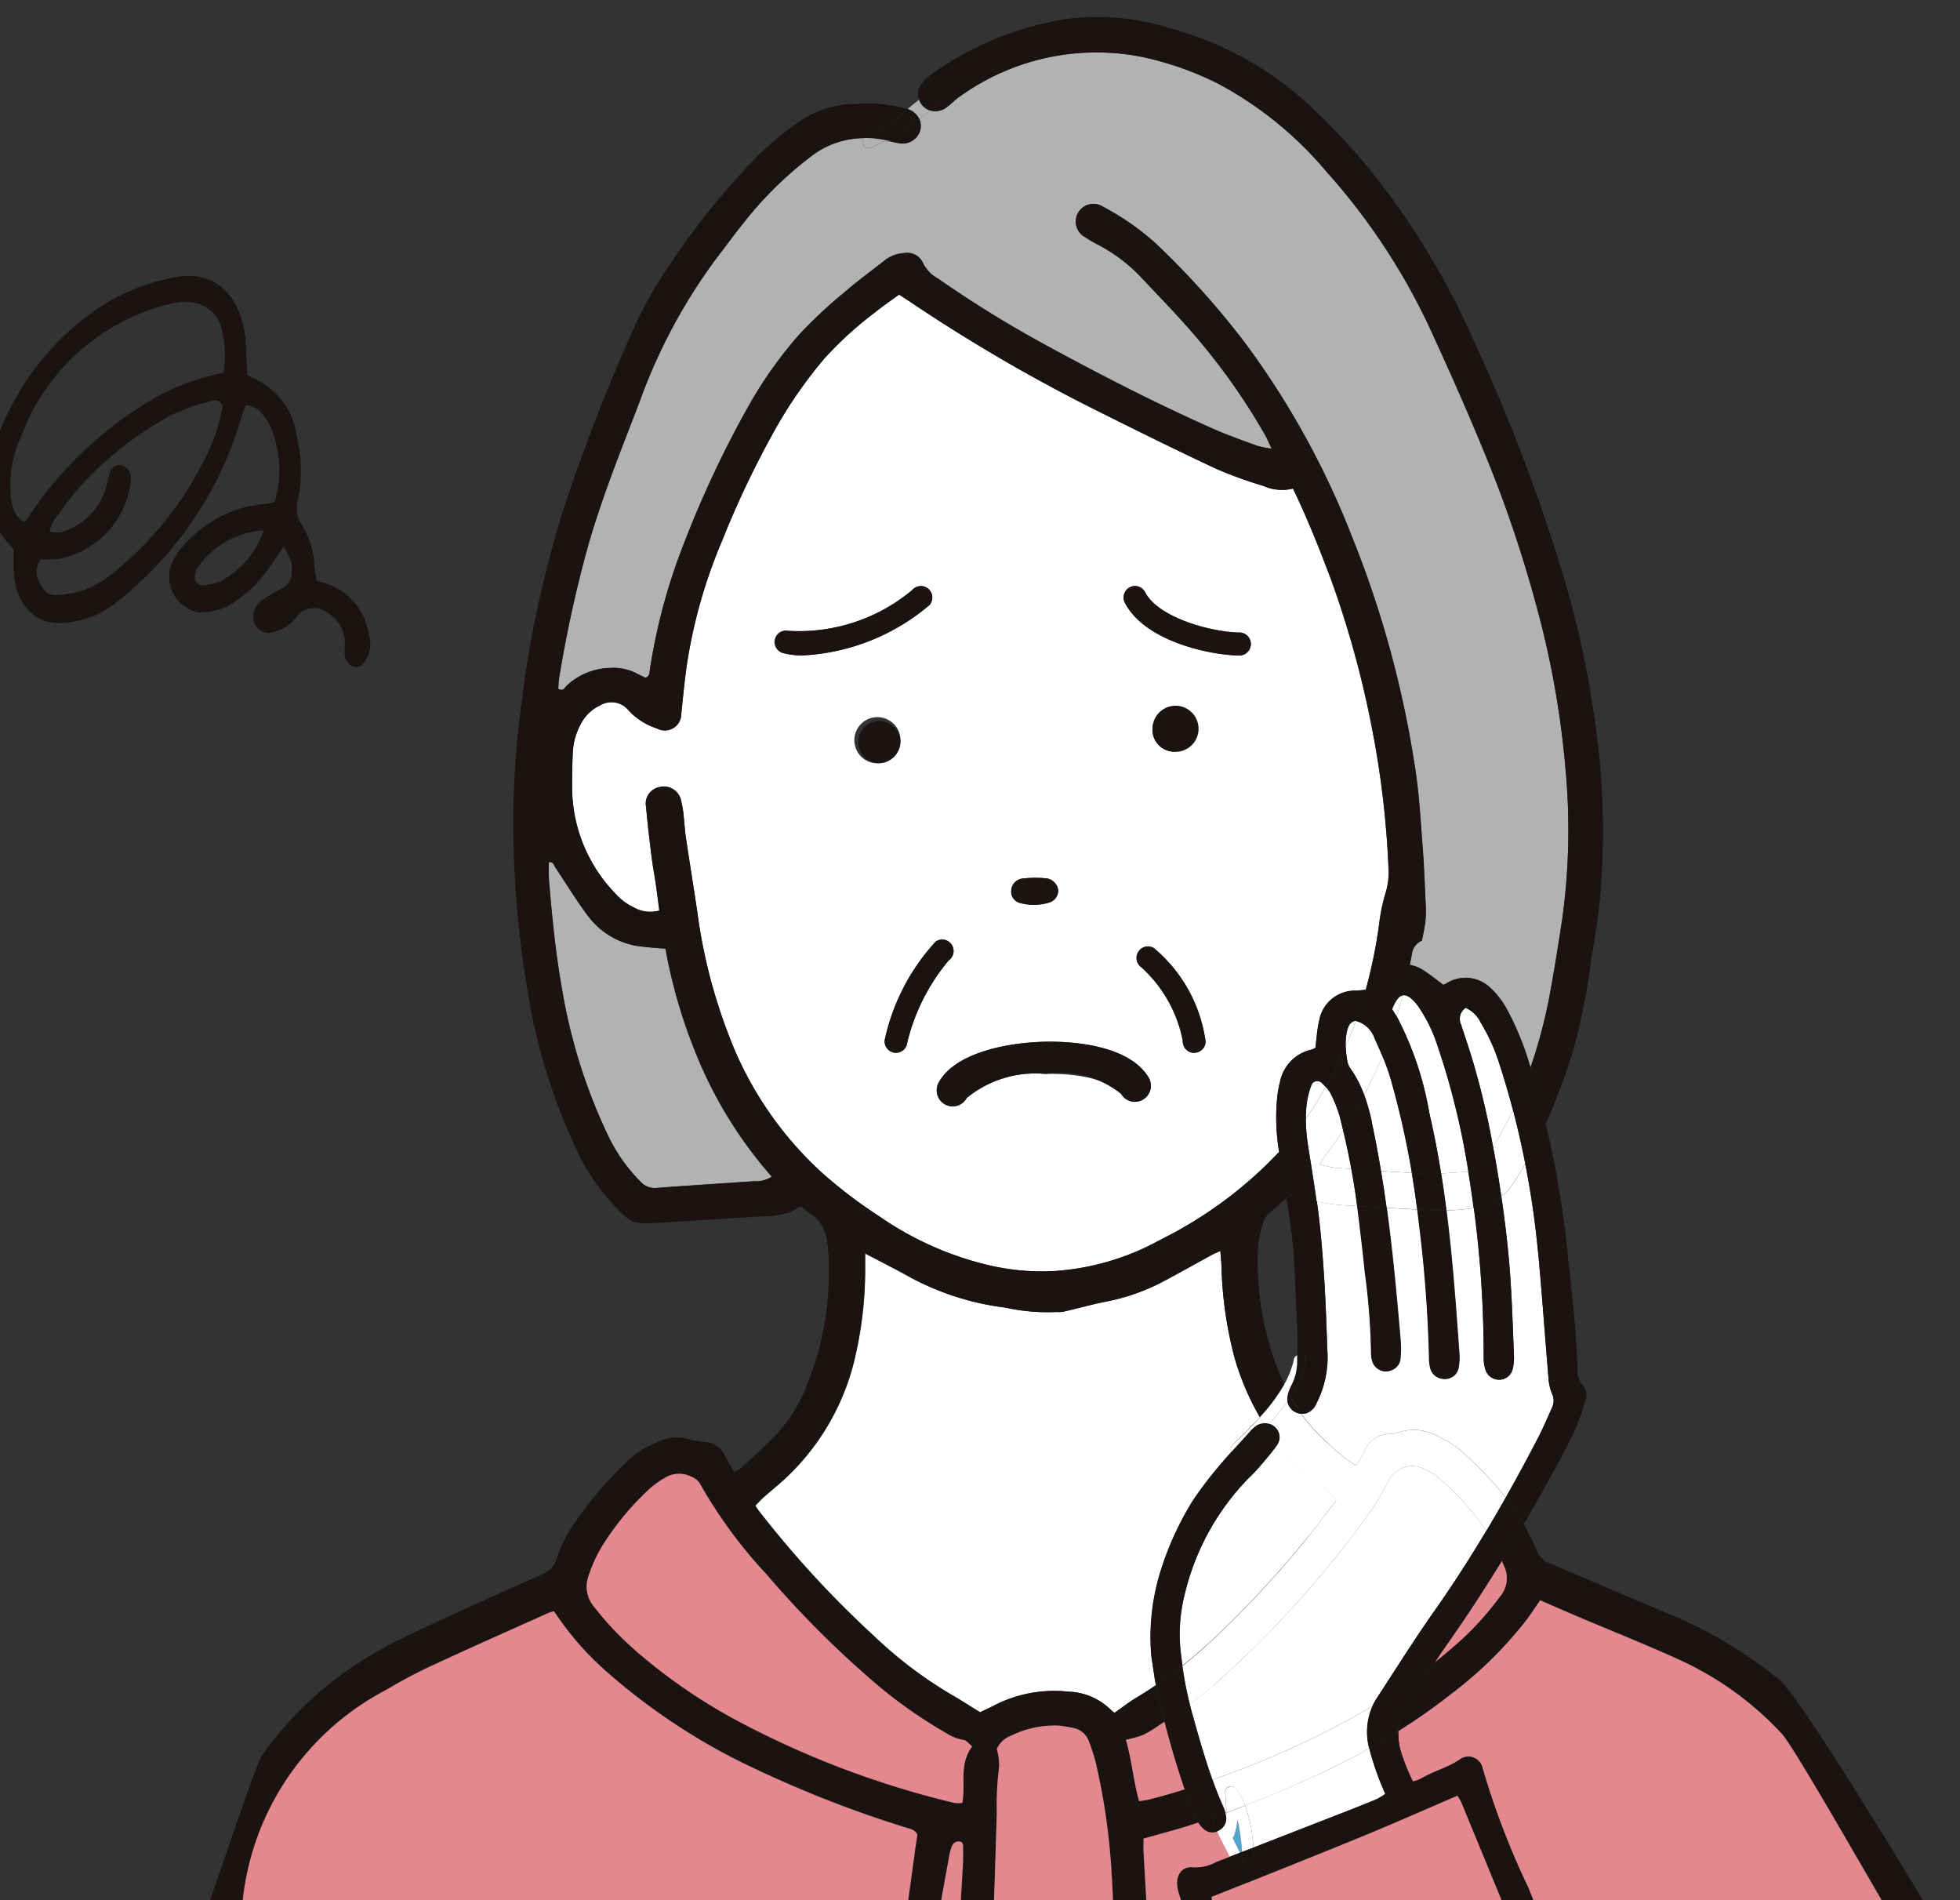 <svg xmlns="http://www.w3.org/2000/svg" xmlns:xlink="http://www.w3.org/1999/xlink" width="65" height="63" viewBox="0 0 65 63"><rect x="0" y="0" width="65" height="63" fill="#333333" stroke="none"/><defs><clipPath id="a"><rect width="65" height="63" transform="translate(310.375 1230.042)" fill="#fff" stroke="#707070" stroke-width="1"/></clipPath><clipPath id="b"><rect width="65" height="70" transform="translate(0.375 0)" fill="none"/></clipPath></defs><g transform="translate(-310.375 -1230.042)" clip-path="url(#a)"><g transform="translate(310 1230.042)"><g transform="translate(0 0)" clip-path="url(#b)"><path d="M47.114,64.271a10.208,10.208,0,0,1,1.028-2.221,12.532,12.532,0,0,1,.831-1.105q.23-.276.472-.542a.155.155,0,0,1,.022-.216c.283-.276.6-.584.908-.917a8.753,8.753,0,0,1-.841-1.976,13.073,13.073,0,0,1-.433-3.059c-.007-.145-.021-.292-.036-.478-.135.063-.236.1-.329.156-.492.269-.978.545-1.472.807a6.846,6.846,0,0,1-1.934.706c-.475.09-.94.223-1.41.331a.827.827,0,0,1-.276.024,6.528,6.528,0,0,1-1.708-.145,8.965,8.965,0,0,1-3.174-1.013c-.341-.192-.691-.368-1.036-.552-.113-.06-.227-.116-.438-.226,0,.282,0,.467,0,.653a12.877,12.877,0,0,1-.31,2.678,7.909,7.909,0,0,1-2.6,4.36c-.158.133-.316.266-.468.4-.093.085-.177.18-.265.27.06.084.1.145.148.206a33.623,33.623,0,0,0,3.8,4.123,14.014,14.014,0,0,0,2.541,1.926c.323.183.636.388.968.592.154-.074.324-.149.487-.235a4.345,4.345,0,0,1,2.439-.448,2.1,2.1,0,0,1,1.406.6.706.706,0,0,0,.129.1c.267-.187.485-.36.722-.5.219-.131.433-.268.644-.41-.061-.338-.1-.664-.148-.936a7.323,7.323,0,0,1,.337-2.95" transform="translate(-8.219 -12.278)" fill="#fff"/><path d="M48.981,38.788a3.454,3.454,0,0,1,.1-.579,1.359,1.359,0,0,1,1.066-1.069.537.537,0,0,0,.11-.058c.011-.112.021-.236.038-.358a4.221,4.221,0,0,1,.091-.579,1.2,1.2,0,0,1,1.189-.956c.1,0,.208-.017.344-.028a16.4,16.4,0,0,0,.441-2.151,6.3,6.3,0,0,1,.211-1.042,2.3,2.3,0,0,0,.105-.83,30.725,30.725,0,0,0-.535-4.581,32.611,32.611,0,0,0-1.365-4.984c-.382-1.016-.782-2.027-1.269-3.035a1.5,1.5,0,0,1-.968-.084,14.168,14.168,0,0,1-1.572-.569c-1.267-.592-2.519-1.211-3.771-1.836a55.307,55.307,0,0,1-6.34-3.673c-.136-.091-.276-.18-.412-.268-.276.2-.54.379-.786.579a12.106,12.106,0,0,0-1.7,1.548,15.081,15.081,0,0,0-1.519,2.157,31.079,31.079,0,0,0-1.851,3.846,17.007,17.007,0,0,0-1.2,4.264c-.063.5-.116,1.006-.166,1.509a.547.547,0,0,1-.808.482,2.2,2.2,0,0,1-.929-.585.731.731,0,0,0-.963-.176,1.376,1.376,0,0,0-.632.612,2.2,2.2,0,0,0-.267.97c-.019.412-.022.826-.022,1.238a5.08,5.08,0,0,0,1.458,3.439,1.835,1.835,0,0,0,.577.43,1.109,1.109,0,0,0,.858.109c-.042-.3-.076-.583-.115-.86-.043-.3-.1-.592-.138-.89-.07-.557-.139-1.116-.185-1.678a.554.554,0,0,1,.454-.667.581.581,0,0,1,.71.472,3.241,3.241,0,0,1,.082.5c.027.223.034.449.068.671.124.836.26,1.669.384,2.5a17.675,17.675,0,0,0,1,3.973,11.808,11.808,0,0,0,3.172,4.706A15.878,15.878,0,0,0,35.8,42.677,10.646,10.646,0,0,0,39.46,44.3a7.643,7.643,0,0,0,2.161.183,8.366,8.366,0,0,0,3.257-.911c.313-.167.634-.32.939-.5a13.767,13.767,0,0,0,3.232-2.539,6.783,6.783,0,0,1-.068-1.746m-8.443-7.319a3.917,3.917,0,0,1,.45-.024,3.227,3.227,0,0,1,.381.024.457.457,0,0,1,.355.384.418.418,0,0,1-.309.415,1.756,1.756,0,0,1-.931.019.386.386,0,0,1-.32-.4.421.421,0,0,1,.374-.416m-7.29-7.4a2.461,2.461,0,0,1-.663-.081.38.38,0,0,1,.2-.733,5.859,5.859,0,0,0,4.1-1.354.376.376,0,0,1,.533-.039.383.383,0,0,1,.038.537,7.028,7.028,0,0,1-4.206,1.67M35.8,27.644a.765.765,0,1,1,.693-.761.729.729,0,0,1-.693.761m.546,9.6h-.032a.38.38,0,0,1-.345-.41,7,7,0,0,1,1.693-3.275.375.375,0,0,1,.525.094.382.382,0,0,1-.094.53A6.683,6.683,0,0,0,36.719,36.9a.379.379,0,0,1-.376.349m8.2,1.545a.527.527,0,0,1-.728-.174c-.219-.359-1.156-.706-2.519-.672a3.591,3.591,0,0,0-2.611.8.528.528,0,0,1-.464.276.521.521,0,0,1-.254-.066.534.534,0,0,1-.209-.723c.516-.946,2.152-1.319,3.511-1.353.63-.016,2.74.023,3.447,1.178a.535.535,0,0,1-.173.733m1.688-1.545h-.017a.379.379,0,0,1-.361-.4,4.417,4.417,0,0,0-1.372-2.436.381.381,0,0,1-.094-.529.375.375,0,0,1,.525-.1,4.9,4.9,0,0,1,1.7,3.093.378.378,0,0,1-.376.364M44.85,26.5a.7.7,0,1,1,.693.761.729.729,0,0,1-.693-.761m2.9-2.429c-.911,0-3.136-.439-3.815-1.746a.383.383,0,0,1,.159-.514.377.377,0,0,1,.51.161c.456.879,2.29,1.338,3.145,1.338a.381.381,0,0,1,0,.761" transform="translate(-6.255 -2.339)" fill="#fff"/><path d="M28.444,39.69c-.2-.016-.363-.027-.527-.044s-.335-.03-.5-.062a2.562,2.562,0,0,1-1.566-1.01c-.379-.509-.71-1.055-1.064-1.584-.046-.07-.055-.183-.21-.171a5.2,5.2,0,0,0,.017.775c.1,1.2.226,2.392.442,3.574a18.225,18.225,0,0,0,1.543,4.8,5.5,5.5,0,0,0,1.044,1.452.635.635,0,0,0,.546.2c1.078-.081,2.157-.146,3.235-.222a.961.961,0,0,0,.564-.15,14.179,14.179,0,0,1-2.284-3.539,17.489,17.489,0,0,1-1.243-4.024" transform="translate(-6.003 -8.236)" fill="#b2b2b3"/><path d="M54.35,32.464a.452.452,0,0,0,.112-.054,1.184,1.184,0,0,1,1.426.134,2.729,2.729,0,0,1,.558.709,9.4,9.4,0,0,1,.793,1.954,16.613,16.613,0,0,0,.662-2.54q.216-1.19.392-2.388a21.594,21.594,0,0,0,.116-4.889,30.218,30.218,0,0,0-.785-4.771,42.01,42.01,0,0,0-1.984-5.973c-.558-1.351-1.155-2.687-1.766-4.014A21.247,21.247,0,0,0,50.469,5.5a12.156,12.156,0,0,0-3.594-2.915A10.393,10.393,0,0,0,44.3,1.687a7.758,7.758,0,0,0-5.95,1.3c-.173.11-.314.266-.479.388a.617.617,0,0,1-.538.1c-.119.1-.24.193-.362.281a.581.581,0,0,1,.023.394.608.608,0,0,1-.654.415,2.757,2.757,0,0,1-.349-.072.185.185,0,0,1-.174,0c-.156.079-.312.156-.472.225-.2.085-.308-.175-.2-.324a2.87,2.87,0,0,0-1.686.55A12.2,12.2,0,0,0,31.1,7.262c-.249.3-.476.626-.719.934a18.38,18.38,0,0,0-2.677,4.918c-.616,1.611-1.269,3.208-1.737,4.872a41.523,41.523,0,0,0-.936,4.286c-.022.127-.023.259-.033.377.17.107.219-.046.287-.108a2.2,2.2,0,0,1,1.419-.581,1.724,1.724,0,0,1,.917.192c.1.052.195.1.272.137.146-.056.128-.164.141-.25a19.331,19.331,0,0,1,1.1-4.122A35.054,35.054,0,0,1,31.3,13.288a13.9,13.9,0,0,1,1.724-2.422A15.942,15.942,0,0,1,34.5,9.493c.409-.355.849-.674,1.276-1.008a1.155,1.155,0,0,1,.713-.282.567.567,0,0,1,.6.329,1.183,1.183,0,0,0,.494.515,38.335,38.335,0,0,0,3.665,2.266c1.774.959,3.565,1.877,5.405,2.7.492.219,1,.4,1.509.586a3.5,3.5,0,0,0,.493.1c-.093-.194-.146-.327-.215-.451A21.227,21.227,0,0,0,46.073,10.9c-.548-.638-1.14-1.24-1.715-1.855a5.431,5.431,0,0,0-1.465-1.117,3.862,3.862,0,0,1-.434-.255.585.585,0,1,1,.59-1.01A8.667,8.667,0,0,1,44.8,7.871a27.439,27.439,0,0,1,3.031,3.386,27.566,27.566,0,0,1,3.482,6.335A34.135,34.135,0,0,1,53.4,25.226c.141.868.188,1.753.256,2.633.053.673.076,1.348.107,2.023a3.133,3.133,0,0,1-.018.506c-.024.2-.072.406-.111.614a.54.54,0,0,0-.325.4c-.023.132-.049.263-.076.4a1.286,1.286,0,0,1,.474.193c.206.136.4.291.642.472" transform="translate(-6.108 0.186)" fill="#b2b2b3"/><path d="M42.143,2.245c-.306.3-.624.6-.957.869a.619.619,0,0,0,.539-.1c.165-.122.306-.278.478-.388a7.758,7.758,0,0,1,5.95-1.3,10.409,10.409,0,0,1,2.577.895,12.162,12.162,0,0,1,3.593,2.915,21.218,21.218,0,0,1,3.405,5.136c.611,1.327,1.209,2.663,1.766,4.014a42.012,42.012,0,0,1,1.984,5.973,30.3,30.3,0,0,1,.784,4.771,21.549,21.549,0,0,1-.116,4.889q-.178,1.2-.391,2.388a16.614,16.614,0,0,1-.663,2.54l.039.124c.175.575.329,1.154.469,1.737a20.255,20.255,0,0,0,.943-2.551,22.124,22.124,0,0,0,.555-2.812c.128-.778.255-1.558.321-2.343a25.028,25.028,0,0,0-.117-5.118,32.881,32.881,0,0,0-1.053-5.121,59.129,59.129,0,0,0-3.045-8.038,25.307,25.307,0,0,0-3.088-5.209,21.092,21.092,0,0,0-2.3-2.527A11.056,11.056,0,0,0,49.059.362,7.956,7.956,0,0,0,45.746.071a10.555,10.555,0,0,0-4.513,1.836,1.482,1.482,0,0,0-.356.353.538.538,0,0,0-.064.5c.357-.285.719-.559,1.083-.833.188-.142.407.163.247.324" transform="translate(-9.963 0.551)" fill="#1a1311"/><path d="M74.469,70.79a14.6,14.6,0,0,0-3.647-2.164c-1.324-.55-2.637-1.126-3.959-1.683a.716.716,0,0,1-.413-.418,9.26,9.26,0,0,0-.428-.869q-.357.612-.727,1.217c.028.064.055.128.083.191a.934.934,0,0,1-.148,1A10.179,10.179,0,0,1,64,69.443q-.45.409-.922.786c-.317.491-.617.994-.947,1.476a1.5,1.5,0,0,0-.27.812A19.847,19.847,0,0,0,63.6,71.3a13.356,13.356,0,0,0,2.516-2.47c.154-.209.3-.425.453-.651.425.183.833.363,1.242.538,1.081.458,2.173.892,3.242,1.375a10.664,10.664,0,0,1,3.537,2.522c.442.486,4.69,7.91,5.04,8.456.293-.311.58-.628.862-.949-.6-.905-5.159-8.633-6.02-9.333" transform="translate(-15.114 -15.118)" fill="#1a1311"/><path d="M10.5,64.04c.9-1.712,3.243-6.6,5-7.668a16.01,16.01,0,0,1,1.582-.833c1.233-.573,2.479-1.121,3.72-1.68.079-.035.163-.059.24-.086a9.877,9.877,0,0,0,1.71,1.977A20.752,20.752,0,0,0,27.1,58.7a38.08,38.08,0,0,0,5.6,2.242c.138.046.292.055.394.233-.024.161-.052.344-.077.529-.134,1.023-.285,2.045-.4,3.07-.107.989-.172,1.984-.255,2.975-.076.907-.147,1.814-.224,2.72.357.045.717.083,1.078.117q.1-1.258.2-2.519c.1-1.271.2-2.545.338-3.812.09-.8.258-1.59.4-2.385a1.335,1.335,0,0,1,.094-.321.224.224,0,0,1,.326-.112.362.362,0,0,1,.04.1c0,.225.006.451-.008.675-.169,2.809-.3,5.619-.4,8.451.366.025.733.043,1.1.058q.016-.666.034-1.332c.055-1.782.184-3.561.265-5.342.054-1.2.085-2.4.122-3.6a9.97,9.97,0,0,1,.078-1.515,1.983,1.983,0,0,0-.078-.587.84.84,0,0,1,.487-.446,3.248,3.248,0,0,1,1.567-.329,3.931,3.931,0,0,1,.439.07.686.686,0,0,1,.571.477,6.381,6.381,0,0,1,.209.64,21.525,21.525,0,0,1,.546,3.9c.073,1.368.1,2.739.136,4.108.037,1.287.058,2.573.073,3.86q.545-.047,1.085-.109Q40.8,68,40.765,65.485c-.021-1.258-.12-2.512-.181-3.77-.005-.128,0-.255,0-.4.388-.107.747-.2,1.1-.308.239-.07.478-.145.714-.223l-.03-.053a5.937,5.937,0,0,1-.251-.588c-.057-.153-.112-.306-.165-.46-.386.123-.775.237-1.168.333-.09.022-.181.032-.343.061-.19-.688-.242-1.362-.437-2.036a4.445,4.445,0,0,0,.568-.162,3.46,3.46,0,0,0,.478-.286c.078-.049.153-.1.23-.15-.067-.259-.131-.518-.195-.777-.036-.144-.065-.289-.091-.433-.211.142-.424.279-.643.41-.236.142-.456.316-.722.5a.764.764,0,0,1-.128-.1,2.1,2.1,0,0,0-1.406-.6,4.349,4.349,0,0,0-2.44.448c-.162.086-.333.161-.487.235-.333-.2-.646-.408-.967-.592a13.993,13.993,0,0,1-2.542-1.926,33.688,33.688,0,0,1-3.8-4.123c-.046-.06-.088-.122-.148-.206.089-.091.173-.185.265-.27.153-.139.31-.272.469-.405a7.913,7.913,0,0,0,2.6-4.36,12.869,12.869,0,0,0,.309-2.678c.005-.187,0-.372,0-.654.211.11.325.166.438.226.345.183.7.36,1.037.552A8.97,8.97,0,0,0,36.01,43.71a6.522,6.522,0,0,0,1.707.145.83.83,0,0,0,.277-.024c.471-.108.935-.241,1.41-.331a6.833,6.833,0,0,0,1.933-.706c.495-.262.981-.538,1.474-.807.094-.052.194-.093.328-.156.015.187.029.333.036.478a13.075,13.075,0,0,0,.435,3.059,8.683,8.683,0,0,0,.84,1.976,6.089,6.089,0,0,0,.808-1.08,9.771,9.771,0,0,1-.866-4.578,3.748,3.748,0,0,1,.175-.819.613.613,0,0,1,.181-.273c.182-.167.37-.327.573-.5-.057-.353-.113-.705-.162-1.058-.024-.163-.047-.327-.07-.49a13.77,13.77,0,0,1-3.234,2.539c-.3.178-.626.33-.938.5a8.371,8.371,0,0,1-3.257.911,7.678,7.678,0,0,1-2.162-.183,10.654,10.654,0,0,1-3.658-1.621,15.858,15.858,0,0,1-1.874-1.419,11.811,11.811,0,0,1-3.172-4.706,17.7,17.7,0,0,1-1-3.973c-.123-.834-.26-1.667-.383-2.5-.034-.222-.042-.448-.068-.672a3.217,3.217,0,0,0-.082-.5.582.582,0,0,0-.71-.473.555.555,0,0,0-.454.667c.047.562.116,1.121.186,1.678.037.3.094.594.139.891.039.276.073.557.113.86a1.109,1.109,0,0,1-.858-.11,1.841,1.841,0,0,1-.577-.43,5.086,5.086,0,0,1-1.457-3.438c0-.413,0-.826.021-1.239a2.189,2.189,0,0,1,.268-.97,1.371,1.371,0,0,1,.633-.612.732.732,0,0,1,.963.177,2.206,2.206,0,0,0,.927.585.546.546,0,0,0,.808-.482c.051-.5.1-1.007.167-1.508a17,17,0,0,1,1.2-4.264,30.875,30.875,0,0,1,1.851-3.847A15.07,15.07,0,0,1,30,12.252a12.061,12.061,0,0,1,1.7-1.548c.246-.2.51-.377.786-.58.136.088.277.177.413.269a55.173,55.173,0,0,0,6.34,3.673c1.251.625,2.5,1.244,3.77,1.836a14.228,14.228,0,0,0,1.572.57,1.5,1.5,0,0,0,.968.083c.487,1.009.888,2.018,1.269,3.035a32.64,32.64,0,0,1,1.366,4.984,30.747,30.747,0,0,1,.534,4.581,2.286,2.286,0,0,1-.105.83,6.3,6.3,0,0,0-.211,1.043,16.144,16.144,0,0,1-.441,2.15h.005c.108-.132.228-.283.351-.431a1.137,1.137,0,0,1,1.107-.4c.026-.132.053-.263.076-.4a.538.538,0,0,1,.325-.4c.039-.208.087-.41.112-.614a3.223,3.223,0,0,0,.017-.506c-.032-.675-.054-1.351-.107-2.023-.068-.879-.116-1.765-.255-2.633a34.144,34.144,0,0,0-2.093-7.633A27.555,27.555,0,0,0,44.012,11.8a27.371,27.371,0,0,0-3.031-3.385A8.651,8.651,0,0,0,39.235,7.2a.585.585,0,1,0-.59,1.01,3.871,3.871,0,0,0,.435.255,5.42,5.42,0,0,1,1.465,1.117c.574.614,1.166,1.216,1.714,1.855a21.236,21.236,0,0,1,2.37,3.342c.068.123.122.257.215.451a3.453,3.453,0,0,1-.493-.1c-.508-.186-1.017-.367-1.51-.586-1.839-.819-3.632-1.737-5.4-2.7A38.4,38.4,0,0,1,33.77,9.587a1.171,1.171,0,0,1-.493-.515.569.569,0,0,0-.6-.328,1.156,1.156,0,0,0-.714.282c-.427.334-.866.654-1.276,1.009a15.942,15.942,0,0,0-1.478,1.373,13.9,13.9,0,0,0-1.723,2.422,34.967,34.967,0,0,0-2.17,4.629,19.317,19.317,0,0,0-1.1,4.122c-.014.086,0,.193-.141.25-.079-.04-.177-.085-.273-.137a1.725,1.725,0,0,0-.916-.192,2.2,2.2,0,0,0-1.421.581c-.068.062-.116.215-.286.108.01-.118.011-.25.033-.377a40.94,40.94,0,0,1,.937-4.286c.467-1.664,1.12-3.261,1.735-4.872a18.362,18.362,0,0,1,2.678-4.918c.243-.308.47-.63.719-.935a12.237,12.237,0,0,1,2.352-2.316,2.876,2.876,0,0,1,1.686-.551.216.216,0,0,1,.093-.072,6.3,6.3,0,0,0,.781-.4q.275-.255.563-.492c-.06-.021-.125-.03-.185-.051a4.688,4.688,0,0,0-1.5-.12,3.293,3.293,0,0,0-1.939.617A9.935,9.935,0,0,0,27.72,5.6a24.545,24.545,0,0,0-2.846,3.543,12.44,12.44,0,0,0-1.165,2.048,60.978,60.978,0,0,0-2.38,6.13,36.276,36.276,0,0,0-1.375,6.43,29.041,29.041,0,0,0-.262,4.27,34.41,34.41,0,0,0,.512,5.434,19.613,19.613,0,0,0,1.733,5.33,6.99,6.99,0,0,0,1.425,1.865.893.893,0,0,0,.657.263c.13,0,.26,0,.391-.008q1.756-.106,3.515-.219c.148-.008.3,0,.446-.024a2.459,2.459,0,0,0,.487-.11,2.485,2.485,0,0,0,.368-.209,3.641,3.641,0,0,0,.329.263,1.216,1.216,0,0,1,.543.936c.02.13.037.26.045.391a10.051,10.051,0,0,1-.735,4.4,5.138,5.138,0,0,1-.977,1.565c-.374.393-.779.754-1.177,1.122a1.124,1.124,0,0,1-.244.131c-.121-.211-.227-.384-.323-.564a.765.765,0,0,0-.62-.422,2.761,2.761,0,0,1-.55-.093,1.469,1.469,0,0,0-1.036.093,3.067,3.067,0,0,0-.99.622,12.532,12.532,0,0,0-1.686,1.952,4.779,4.779,0,0,0-.676,1.29.816.816,0,0,1-.512.54q-1.815.8-3.616,1.635c-.609.282-1.223.561-1.8.9a11.609,11.609,0,0,0-3.846,3.462c-.247.362-1.762,5.05-1.972,5.428.3.308.812-.253,1.118.043M27.7,39.521c-1.078.075-2.157.141-3.235.222a.636.636,0,0,1-.546-.2,5.516,5.516,0,0,1-1.044-1.453,18.276,18.276,0,0,1-1.543-4.8c-.215-1.182-.34-2.377-.441-3.575a5.2,5.2,0,0,1-.018-.775c.155-.012.164.1.211.171.353.528.684,1.075,1.064,1.584a2.561,2.561,0,0,0,1.567,1.01c.162.033.331.045.5.063s.329.027.527.043a17.526,17.526,0,0,0,1.243,4.024,14.222,14.222,0,0,0,2.284,3.539.968.968,0,0,1-.564.151M22.187,52.6a4.749,4.749,0,0,1,.5-1.064,9.259,9.259,0,0,1,1.55-1.842,3.119,3.119,0,0,1,.5-.349.883.883,0,0,1,.858-.024.561.561,0,0,1,.294.243l.026.049a15.593,15.593,0,0,0,2.161,2.932,32.9,32.9,0,0,0,3.73,3.719,16.05,16.05,0,0,0,2.25,1.565,1.48,1.48,0,0,0,.568.219c.088.01.163.12.283.215-.447.6-.206,1.256-.328,1.874a1.087,1.087,0,0,1-.264,0,30.223,30.223,0,0,1-7.134-2.69A18.432,18.432,0,0,1,23.643,55a9.939,9.939,0,0,1-1.264-1.349,1.035,1.035,0,0,1-.193-1.047" transform="translate(-2.293 -0.355)" fill="#1a1311"/><path d="M40.713,4.259c.122-.088.243-.182.362-.281a.513.513,0,0,1-.142-.065.584.584,0,0,1-.23-.293q-.193.15-.379.309a.168.168,0,0,1,.029.01.64.64,0,0,1,.36.321" transform="translate(-9.851 -0.313)" fill="#b2b2b3"/><path d="M41.056,3.639A.484.484,0,0,0,41.2,3.7c.333-.271.652-.564.957-.868.16-.161-.058-.466-.247-.324-.363.274-.726.548-1.083.833a.576.576,0,0,0,.232.293" transform="translate(-9.974 -0.04)" fill="#1a1311"/><path d="M54.637,79.064a.141.141,0,0,1-.043.06c.014.027.027.056.04.085.063.136.138.271.2.413l.071-.029a6.552,6.552,0,0,0-.151-1.075,2.326,2.326,0,0,1-.116.546" transform="translate(-13.338 -18.188)" fill="#55a5cb"/><path d="M39.6,5.159a.163.163,0,0,1-.056.038,2.742,2.742,0,0,0,.35.072.607.607,0,0,0,.654-.415.576.576,0,0,0-.023-.394c-.219.165-.444.319-.676.461q-.126.118-.249.238" transform="translate(-9.66 -0.513)" fill="#1a1311"/><path d="M39.268,5.094a.192.192,0,0,0,.056-.038q.122-.122.249-.238c.233-.143.457-.3.676-.462a.644.644,0,0,0-.36-.321l-.03-.009q-.288.236-.563.491a6.254,6.254,0,0,1-.781.4.211.211,0,0,0-.093.072,3.5,3.5,0,0,1,.759.084l.088.021" transform="translate(-9.387 -0.41)" fill="#1a1311"/><path d="M38.608,5.616c.16-.069.317-.145.472-.225a.186.186,0,0,0,.175,0l-.088-.021a3.506,3.506,0,0,0-.759-.083c-.107.149,0,.41.2.324" transform="translate(-9.373 -0.712)" fill="#b2b2b3"/><path d="M45.191,38.348a1.759,1.759,0,0,0,.932-.019.418.418,0,0,0,.308-.415.457.457,0,0,0-.355-.384,3.227,3.227,0,0,0-.38-.024,3.933,3.933,0,0,0-.45.024.421.421,0,0,0-.374.416.386.386,0,0,0,.32.4" transform="translate(-10.962 -8.4)" fill="#1a1311"/><path d="M39.561,31.275a.7.7,0,1,0-.692.761.729.729,0,0,0,.692-.761" transform="translate(-9.327 -6.731)" fill="#1a1311"/><path d="M51.764,31.537a.764.764,0,1,0-.692-.761.729.729,0,0,0,.692.761" transform="translate(-12.477 -6.612)" fill="#1a1311"/><path d="M58.523,59.259a5.479,5.479,0,0,0,.9.71c.1-.171.193-.307.259-.456a.9.9,0,0,1,.811-.592,1.259,1.259,0,0,0,.329-.059,1.672,1.672,0,0,1,1.35.149,3.778,3.778,0,0,1,.749.483,11.266,11.266,0,0,1,1.459,1.53q.562-.995,1.088-2.012c.162-.316.3-.643.447-.968a.528.528,0,0,0,0-.461,1.6,1.6,0,0,1-.116-.512c-.119-1.4-.217-2.811-.348-4.214a28.882,28.882,0,0,0-.422-2.9c-.131.227-.267.452-.413.672a1.746,1.746,0,0,1-.382.416c.132.9.237,1.805.3,2.715.057.855.084,1.711.118,2.567a1.654,1.654,0,0,1-.038.423.463.463,0,0,1-.408.368.481.481,0,0,1-.5-.327,1.387,1.387,0,0,1-.059-.418,36.548,36.548,0,0,0-.327-4.947c-.035.006-.069.013-.1.018a7.444,7.444,0,0,1-.8.06c.2,1.566.314,3.144.426,4.72a1.841,1.841,0,0,1-.02.478.455.455,0,0,1-.494.391.469.469,0,0,1-.452-.383,1.394,1.394,0,0,1-.033-.317,43.606,43.606,0,0,0-.332-4.429c-.018-.163-.039-.324-.06-.486-.339-.018-.678-.038-1.016-.059.2,1.444.332,2.9.456,4.349a3.34,3.34,0,0,1,0,.639.449.449,0,0,1-.307.4.464.464,0,0,1-.629-.322.847.847,0,0,1-.036-.262,21.85,21.85,0,0,0-.207-2.666c-.074-.735-.161-1.467-.254-2.2l-.2-.012a6.069,6.069,0,0,1-1.146-.137c.02.146.039.292.057.439.087.725.143,1.456.19,2.186.05.765.074,1.533.1,2.3a3.352,3.352,0,0,1-.355,1.76.58.58,0,0,1-.32.333.489.489,0,0,1-.191.02,6.318,6.318,0,0,0,.933,1.015" transform="translate(-14.07 -11.371)" fill="#fff"/><path d="M56.538,65.225c.317-.393.618-.8.93-1.2a2.892,2.892,0,0,0-.642-.582,7.727,7.727,0,0,1-1.3-1.3.55.55,0,0,1-.039.062c-.187.26-.4.5-.607.744-.114.134-.243.257-.37.382a8.254,8.254,0,0,0-2.083,3.846,5.332,5.332,0,0,0-.113,1.964c.014.122.029.244.046.365q.545-.431,1.053-.912a34.272,34.272,0,0,0,3.125-3.376" transform="translate(-12.771 -14.282)" fill="#fff"/><path d="M59.866,43.735c-.193.048-.242.206-.275.363a2.05,2.05,0,0,0-.04.493q.18-.42.334-.851l-.019,0" transform="translate(-14.548 -9.887)" fill="#fff"/><path d="M58.46,46.551c-.042-.046-.087-.091-.132-.133a.209.209,0,0,0-.347.09,3.016,3.016,0,0,0-.153.617,3.814,3.814,0,0,0-.028.481c.045-.065.091-.129.135-.195.187-.282.361-.569.525-.86" transform="translate(-14.121 -10.512)" fill="#fff"/><path d="M65.855,44.963a6.215,6.215,0,0,0-.6-1.308,1,1,0,0,0-.5-.492.443.443,0,0,0-.157.545c.141.422.283.844.41,1.271a26.732,26.732,0,0,1,.656,2.793,13.445,13.445,0,0,0,.66-1.217q-.212-.8-.469-1.592" transform="translate(-15.773 -9.75)" fill="#fff"/><path d="M58.577,49.371a2.887,2.887,0,0,0-.162.267,4.453,4.453,0,0,0,.527.108l.518.037q-.117-.642-.271-1.277-.288.44-.612.864" transform="translate(-14.271 -11.025)" fill="#fff"/><path d="M63.261,48.528c.248-.014.5-.036.745-.045a.879.879,0,0,0,.159-.02,24.808,24.808,0,0,0-1.058-4.275,4.915,4.915,0,0,0-.507-1.056,2.341,2.341,0,0,0-.151-.219c-.18-.225-.33-.323-.463-.291-.062.233-.129.464-.2.694a10.685,10.685,0,0,1,1.082,3.2c.156.668.285,1.339.393,2.014" transform="translate(-15.095 -9.62)" fill="#fff"/><path d="M60.621,47.488c.113.528.211,1.059.3,1.591q.511.034,1.022.062a28.466,28.466,0,0,0-.706-3.124,6.988,6.988,0,0,0-.273-.752q-.271.659-.6,1.291a6.721,6.721,0,0,1,.261.932" transform="translate(-14.747 -10.252)" fill="#fff"/><path d="M63.738,50.361c.066.407.122.814.175,1.222a7.255,7.255,0,0,0,.8-.059c.036,0,.07-.012.1-.018q-.05-.38-.107-.759-.034-.226-.072-.451a.879.879,0,0,1-.159.02c-.249.009-.5.031-.745.045" transform="translate(-15.572 -11.452)" fill="#fff"/><path d="M61.1,50.276q.1.608.184,1.217c.339.021.679.041,1.017.059q-.077-.61-.18-1.214-.511-.027-1.022-.062" transform="translate(-14.928 -11.448)" fill="#fff"/><path d="M61.589,43.084c.053.077.1.155.149.234.072-.23.138-.461.2-.694-.128.031-.241.183-.348.461" transform="translate(-15.047 -9.621)" fill="#fff"/><path d="M59.014,73.576c-.144.088-.29.174-.438.258a30.565,30.565,0,0,1-4.622,2.1l-.246.088c.061.171.125.341.193.51v0a.1.1,0,0,1,.015.022,4.6,4.6,0,0,1,.241.563l.007,0c0-.224-.018-.45-.036-.675a.194.194,0,0,1,.35-.129,2.394,2.394,0,0,1,.311.567c.623-.244,1.239-.5,1.851-.774q1.16-.51,2.263-1.124l0-.017a2.126,2.126,0,0,1,.113-1.386" transform="translate(-13.122 -17.008)" fill="#fff"/><path d="M59.5,50.558c0-.029-.007-.058-.011-.087-.049-.382-.111-.761-.18-1.14l-.518-.037a4.451,4.451,0,0,1-.527-.108,2.889,2.889,0,0,1,.162-.267c.217-.282.42-.571.613-.864-.034-.139-.066-.278-.1-.416a4.415,4.415,0,0,0-.309-.794.987.987,0,0,0-.168-.233c-.164.291-.338.577-.525.86-.044.066-.089.13-.135.195a6.292,6.292,0,0,0,.085.959c.094.595.192,1.188.273,1.785a6.069,6.069,0,0,0,1.146.137c.066,0,.131.008.2.012" transform="translate(-14.121 -10.573)" fill="#fff"/><path d="M53.455,69.689a34.674,34.674,0,0,0,5.173-5.737,11.563,11.563,0,0,0,.6-1.013.873.873,0,0,1,1.136-.413,2.064,2.064,0,0,1,.565.354A8.654,8.654,0,0,1,62.465,64.6q.328-.548.642-1.105a11.308,11.308,0,0,0-1.458-1.53,3.784,3.784,0,0,0-.75-.483,1.67,1.67,0,0,0-1.35-.149,1.264,1.264,0,0,1-.329.059.893.893,0,0,0-.81.592c-.067.149-.162.285-.26.456a5.474,5.474,0,0,1-.9-.71,6.311,6.311,0,0,1-.933-1.014.494.494,0,0,1-.449-.413,7.233,7.233,0,0,1-.6.751.46.46,0,0,1,.211.131.441.441,0,0,1,.07.526,7.7,7.7,0,0,0,1.3,1.3,2.9,2.9,0,0,1,.642.582c-.311.4-.614.8-.93,1.2a34.172,34.172,0,0,1-3.125,3.375q-.507.482-1.053.913a11.577,11.577,0,0,0,.245,1.274c.131-.1.261-.2.391-.3.145-.116.291-.233.431-.358" transform="translate(-12.799 -13.84)" fill="#fff"/><path d="M59.729,45.344a3.748,3.748,0,0,1,.434.849q.334-.633.605-1.292c-.083-.2-.17-.391-.259-.585a.888.888,0,0,0-.623-.576q-.153.431-.334.851a3.419,3.419,0,0,0,.06.517.642.642,0,0,0,.117.235" transform="translate(-14.549 -9.888)" fill="#fff"/><path d="M66.292,50.485a1.747,1.747,0,0,0,.382-.416c.146-.22.281-.445.413-.672-.118-.6-.252-1.189-.407-1.778a13.45,13.45,0,0,1-.66,1.217c.02.11.042.22.062.331q.116.658.211,1.319" transform="translate(-16.129 -10.814)" fill="#fff"/><path d="M55.14,77.316a5,5,0,0,1,.272,1.393q1.681-.653,3.362-1.31c.247-.1.494-.195.737-.3a2.644,2.644,0,0,0,.274-.168c-.088-.217-.177-.412-.247-.612a9.336,9.336,0,0,1-.283-.9q-1.1.617-2.264,1.124c-.612.27-1.228.53-1.851.774" transform="translate(-13.471 -17.448)" fill="#fff"/><path d="M54.312,78.223l-.007,0,.007.018v-.021" transform="translate(-13.267 -18.117)" fill="#fff"/><path d="M58.333,71.34c.147-.084.293-.171.438-.258a1.98,1.98,0,0,1,.141-.26c.634-.967,1.246-1.95,1.913-2.895.609-.864,1.179-1.751,1.72-2.655a8.673,8.673,0,0,0-1.536-1.719,2.068,2.068,0,0,0-.566-.354.873.873,0,0,0-1.136.413,11.69,11.69,0,0,1-.6,1.014,34.665,34.665,0,0,1-5.173,5.737c-.14.125-.286.241-.431.358-.129.1-.259.2-.39.3.02.084.04.167.063.25.213.758.423,1.517.688,2.256l.246-.088a30.566,30.566,0,0,0,4.622-2.1" transform="translate(-12.879 -14.514)" fill="#fff"/><path d="M52,68.979a5.316,5.316,0,0,1,.113-1.964A8.247,8.247,0,0,1,54.2,63.169c.126-.126.256-.248.37-.382.209-.243.419-.484.607-.744a.541.541,0,0,0,.038-.062q-.206-.263-.389-.541c-.276.3-.559.577-.821.831a.21.21,0,0,1-.318-.035c-.161.177-.32.359-.472.543a12.376,12.376,0,0,0-.831,1.1A10.225,10.225,0,0,0,51.354,66.1a7.311,7.311,0,0,0-.337,2.95c.046.272.087.6.147.936.3-.2.6-.421.884-.647-.017-.121-.033-.243-.046-.365" transform="translate(-12.459 -14.112)" fill="#1a1311"/><path d="M52.249,73.172l.1-.076a11.419,11.419,0,0,1-.246-1.274q-.43.34-.883.647c.026.144.054.289.09.434q.094.389.2.777c.1-.062.191-.123.286-.187.155-.1.308-.209.458-.321" transform="translate(-12.514 -16.589)" fill="#1a1311"/><path d="M53.268,77.45c-.021-.173.23-.29.335-.153-.069-.169-.132-.34-.193-.511-.307.11-.614.218-.924.317.054.154.108.308.165.46a5.543,5.543,0,0,0,.251.589c.009.018.02.035.03.053.157-.051.314-.1.47-.158a3.25,3.25,0,0,1-.134-.6" transform="translate(-12.823 -17.774)" fill="#1a1311"/><path d="M56.382,61.418a.469.469,0,0,0-.212-.131c-.035.04-.072.078-.108.117.121.186.252.365.389.541a.443.443,0,0,0-.07-.527" transform="translate(-13.697 -14.075)" fill="#1a1311"/><path d="M53.278,78.829a.409.409,0,0,0,.432.063q-.092-.223-.164-.451-.233.081-.469.158a.8.8,0,0,0,.2.23" transform="translate(-12.967 -18.169)" fill="#1a1311"/><path d="M52.5,73.744c-.023-.083-.042-.166-.063-.249l-.1.076c-.15.111-.3.216-.458.321-.094.064-.19.125-.285.187.2.754.414,1.5.67,2.24.31-.1.617-.207.925-.317-.266-.74-.476-1.5-.689-2.257" transform="translate(-12.606 -16.989)" fill="#1a1311"/><path d="M55.282,86.563a29.225,29.225,0,0,1-1.687-3.979,4.949,4.949,0,0,1-.307-1.112l1.158-.461-.2-.519a.212.212,0,0,1-.294-.151,1.225,1.225,0,0,0-.06-.2l-.443.172a1.442,1.442,0,0,1-.756.177c-.365-.049-.581.243-.536.62a1.387,1.387,0,0,0,.058.26c.206.645.388,1.3.626,1.932.413,1.1.853,2.188,1.3,3.274a.751.751,0,0,1,.012.66c-.07.145-.115.3-.169.45a4.659,4.659,0,0,0-.19.674q.537-.1,1.07-.218a4.518,4.518,0,0,1,.4-.925.612.612,0,0,0,.014-.654" transform="translate(-12.74 -18.576)" fill="#1a1311"/><path d="M53.791,86.88a.749.749,0,0,0-.012-.659c-.45-1.086-.89-2.175-1.3-3.275-.238-.633-.421-1.287-.626-1.931a1.408,1.408,0,0,1-.058-.26c-.045-.376.171-.669.536-.62a1.442,1.442,0,0,0,.756-.177l.443-.172c-.1-.257-.27-.513-.369-.753-.014-.03-.025-.061-.036-.091a.409.409,0,0,1-.432-.062.8.8,0,0,1-.2-.23c-.237.078-.475.153-.716.223-.357.1-.715.2-1.1.307,0,.145-.005.273,0,.4.062,1.257.159,2.512.181,3.769q.042,2.517.072,5.032,1.268-.146,2.51-.378a4.657,4.657,0,0,1,.19-.674c.054-.15.1-.305.169-.45" transform="translate(-12.378 -18.219)" fill="#e2888e"/><path d="M71.049,70.884c-1.069-.483-2.161-.917-3.242-1.375-.409-.174-.817-.354-1.242-.538-.158.226-.3.442-.453.651a13.382,13.382,0,0,1-2.517,2.47,19.845,19.845,0,0,1-1.732,1.217,2.254,2.254,0,0,0,.066.62,6.69,6.69,0,0,0,.417,1.049,1.335,1.335,0,0,0,.274-.094c.424-.259.917-.368,1.325-.664a.481.481,0,0,1,.71.324,26.173,26.173,0,0,0,1.527,3.978c.125.333.271.659.407.987a.623.623,0,0,0,.34.384.67.67,0,0,1,.094.053A6.647,6.647,0,0,1,68.4,80.962c2.714-1.673,7.608.765,9.788-1.545-.35-.546-3.157-5.524-3.6-6.01a10.656,10.656,0,0,0-3.537-2.522" transform="translate(-15.113 -15.91)" fill="#e2888e"/><path d="M33.029,80.445c.112-1.025.262-2.046.4-3.07.025-.185.054-.368.078-.529-.1-.178-.257-.187-.4-.233a38.138,38.138,0,0,1-5.6-2.242,20.781,20.781,0,0,1-4.344-2.954,9.89,9.89,0,0,1-1.709-1.976c-.076.027-.161.05-.24.086-1.242.557-2.487,1.107-3.72,1.68a15.932,15.932,0,0,0-1.582.833,8.941,8.941,0,0,0-4.83,7.793c5.486,5.3,13.528,5.309,21.465,6.308.076-.906.147-1.813.223-2.72.083-.992.148-1.986.255-2.975" transform="translate(-2.708 -16.021)" fill="#e2888e"/><path d="M50.954,74.412a3.489,3.489,0,0,1-.478.286,4.386,4.386,0,0,1-.569.161c.195.675.246,1.348.437,2.036.162-.028.254-.038.344-.06.394-.1.782-.21,1.168-.334-.256-.736-.474-1.485-.67-2.24-.077.05-.153.1-.23.151" transform="translate(-12.193 -17.172)" fill="#e2888e"/><path d="M63.473,70.612c.314-.253.622-.514.921-.786a10.04,10.04,0,0,0,1.228-1.383.93.93,0,0,0,.148-1l-.082-.192c-.588.959-1.2,1.9-1.854,2.821-.125.177-.244.356-.361.538" transform="translate(-15.507 -15.499)" fill="#e2888e"/><path d="M47.921,79.515a21.591,21.591,0,0,0-.546-3.9,6.578,6.578,0,0,0-.209-.64.687.687,0,0,0-.571-.477,3.933,3.933,0,0,0-.439-.07,3.249,3.249,0,0,0-1.568.329.842.842,0,0,0-.485.446,2.034,2.034,0,0,1,.077.587,9.873,9.873,0,0,0-.077,1.515c-.039,1.2-.068,2.4-.122,3.6-.082,1.781-.211,3.561-.265,5.342-.014.444-.024.888-.035,1.332.456.017.914.028,1.375.028q1.555,0,3.076-.132c-.015-1.287-.037-2.573-.073-3.86-.039-1.37-.064-2.74-.136-4.108" transform="translate(-10.671 -17.212)" fill="#e2888e"/><path d="M27.761,69.235a18.432,18.432,0,0,0,3.54,2.447,30.246,30.246,0,0,0,7.134,2.691,1.128,1.128,0,0,0,.264,0c.121-.617-.119-1.272.328-1.874-.12-.1-.2-.206-.283-.215a1.48,1.48,0,0,1-.568-.219,16.05,16.05,0,0,1-2.25-1.565,32.9,32.9,0,0,1-3.73-3.719,15.612,15.612,0,0,1-2.161-2.931c-.009-.017-.018-.033-.026-.049a.564.564,0,0,0-.294-.243.885.885,0,0,0-.858.024,3.168,3.168,0,0,0-.5.349,9.282,9.282,0,0,0-1.55,1.842,4.749,4.749,0,0,0-.5,1.064,1.035,1.035,0,0,0,.193,1.047,9.938,9.938,0,0,0,1.264,1.349" transform="translate(-6.411 -14.594)" fill="#e2888e"/><path d="M42.312,79.606a.362.362,0,0,0-.04-.1.224.224,0,0,0-.326.112,1.335,1.335,0,0,0-.094.321c-.138.795-.305,1.585-.4,2.385-.141,1.268-.234,2.541-.338,3.813q-.1,1.258-.2,2.518.492.048.988.081c.1-2.831.232-5.642.4-8.451.014-.225.008-.451.008-.675" transform="translate(-9.996 -18.416)" fill="#e2888e"/><path d="M63.81,82.216a4.681,4.681,0,0,1-.2-.493q-.832-2.025-1.667-4.05a1.665,1.665,0,0,0-.122-.2c-.9.388-1.787.78-2.681,1.153-.914.382-1.833.751-2.751,1.12-.521.21-1.043.418-1.57.627l-1.158.461a4.939,4.939,0,0,0,.307,1.112,29.2,29.2,0,0,0,1.687,3.98.612.612,0,0,1-.014.654,4.518,4.518,0,0,0-.4.925,35.852,35.852,0,0,0,10.279-3.986A5.18,5.18,0,0,0,64.4,82.8a1.3,1.3,0,0,1-.59-.579" transform="translate(-13.109 -17.938)" fill="#e2888e"/><path d="M54.035,77.856c-.063-.139-.121-.277-.178-.417h0c-.105-.137-.356-.021-.334.153a3.227,3.227,0,0,0,.133.6l.438-.155a.976.976,0,0,0-.057-.176" transform="translate(-13.076 -17.916)" fill="#1a1311"/><path d="M54.16,78.368a1.157,1.157,0,0,0-.023-.132q-.219.08-.438.156c.048.152.1.3.163.451a.388.388,0,0,0,.063-.033.443.443,0,0,0,.234-.442" transform="translate(-13.119 -18.12)" fill="#1a1311"/><path d="M63.289,51.977q-.3-.01-.6-.026c.02.162.041.324.059.486a43.387,43.387,0,0,1,.332,4.429,1.357,1.357,0,0,0,.034.317.469.469,0,0,0,.451.383.455.455,0,0,0,.494-.391,1.846,1.846,0,0,0,.02-.479c-.113-1.576-.227-3.153-.425-4.72-.123,0-.246,0-.369,0" transform="translate(-15.317 -11.847)" fill="#1a1311"/><path d="M60.05,51.795c.093.732.181,1.465.255,2.2a22.155,22.155,0,0,1,.207,2.666.87.87,0,0,0,.035.262.465.465,0,0,0,.629.322.45.45,0,0,0,.307-.4,3.468,3.468,0,0,0,0-.639c-.125-1.453-.258-2.905-.456-4.349-.262-.016-.524-.033-.787-.047l-.193-.013" transform="translate(-14.671 -11.81)" fill="#1a1311"/><path d="M57.311,56.11c.007.167,0,.336,0,.5a.193.193,0,0,1,.274.209,3.491,3.491,0,0,1-.5,1.173,5.259,5.259,0,0,0,.354.555.5.5,0,0,0,.191-.021.578.578,0,0,0,.32-.333,3.351,3.351,0,0,0,.355-1.76c-.03-.767-.054-1.534-.1-2.3-.047-.73-.1-1.46-.19-2.186-.017-.147-.037-.293-.057-.439a3.585,3.585,0,0,1-.79-.28l-.219.188a19.05,19.05,0,0,1,.271,2.39c.024.767.073,1.534.1,2.3" transform="translate(-13.91 -11.676)" fill="#1a1311"/><path d="M67.645,52.44c.131,1.4.229,2.809.348,4.214a1.587,1.587,0,0,0,.116.512.531.531,0,0,1,0,.461c-.147.324-.284.652-.447.968q-.526,1.018-1.088,2.012.229.295.434.609c.057.09.113.181.166.274q.62-1.067,1.207-2.155c.194-.361.382-.726.546-1.1a7.994,7.994,0,0,0,.289-.858.475.475,0,0,0-.094-.5.644.644,0,0,1-.164-.487c-.027-.553-.048-1.105-.1-1.657-.068-.764-.16-1.526-.239-2.289a32.591,32.591,0,0,0-.719-4.235,14.767,14.767,0,0,1-.682,1.329,29.11,29.11,0,0,1,.423,2.9" transform="translate(-16.264 -10.954)" fill="#1a1311"/><path d="M65.5,56.712a1.36,1.36,0,0,0,.059.418.481.481,0,0,0,.5.327.463.463,0,0,0,.408-.368,1.685,1.685,0,0,0,.038-.423c-.034-.857-.06-1.712-.118-2.566-.061-.91-.166-1.814-.3-2.716a1.962,1.962,0,0,1-.913.381,36.672,36.672,0,0,1,.327,4.947" transform="translate(-15.922 -11.712)" fill="#1a1311"/><path d="M57.51,46.177a3.016,3.016,0,0,1,.153-.617.209.209,0,0,1,.347-.091c.045.043.089.088.132.134a13.94,13.94,0,0,0,.663-1.335,2.013,2.013,0,0,1,.041-.493c.033-.157.082-.315.275-.363l.019,0q.181-.508.326-1.031c-.136.011-.24.028-.343.028a1.2,1.2,0,0,0-1.189.956,4.108,4.108,0,0,0-.091.579c-.017.122-.027.246-.039.358a.519.519,0,0,1-.11.058,1.359,1.359,0,0,0-1.066,1.07,3.509,3.509,0,0,0-.1.578A6.783,6.783,0,0,0,56.6,47.76a10.651,10.651,0,0,0,.885-1.1,3.813,3.813,0,0,1,.028-.481" transform="translate(-13.803 -9.565)" fill="#1a1311"/><path d="M62.139,48.729c.162.009.324.018.487.026s.322,0,.483-.008c-.108-.675-.237-1.346-.392-2.014a10.727,10.727,0,0,0-1.082-3.2q-.209.671-.474,1.317a6.692,6.692,0,0,1,.273.753,28.388,28.388,0,0,1,.706,3.124" transform="translate(-14.942 -9.839)" fill="#1a1311"/><path d="M62.514,42.6a2.558,2.558,0,0,1,.151.219,4.918,4.918,0,0,1,.508,1.056,24.938,24.938,0,0,1,1.058,4.276.873.873,0,0,0,.563-.42c.088-.132.172-.267.255-.4a26.587,26.587,0,0,0-.656-2.793c-.127-.426-.27-.849-.41-1.271a.443.443,0,0,1,.157-.545,1,1,0,0,1,.5.492,6.214,6.214,0,0,1,.6,1.308c.172.527.327,1.058.469,1.592a14.122,14.122,0,0,0,.581-1.412,9.4,9.4,0,0,0-.793-1.954,2.729,2.729,0,0,0-.558-.709,1.184,1.184,0,0,0-1.426-.134.451.451,0,0,1-.112.054c-.244-.181-.436-.336-.642-.472a1.286,1.286,0,0,0-.474-.193c-.069.343-.147.682-.235,1.016.133-.031.283.066.463.291" transform="translate(-15.16 -9.303)" fill="#1a1311"/><path d="M60.4,47.893a6.721,6.721,0,0,0-.261-.932q-.319.6-.7,1.177.154.635.271,1.277l.985.069c-.088-.532-.186-1.063-.3-1.591" transform="translate(-14.522 -10.656)" fill="#1a1311"/><path d="M59.8,50.184c.069.378.131.758.18,1.14,0,.029.007.058.011.087l.193.013c.262.014.524.031.787.047q-.084-.61-.185-1.217l-.985-.069" transform="translate(-14.609 -11.426)" fill="#1a1311"/><path d="M62.942,50.383c-.162-.008-.324-.017-.487-.026q.1.605.18,1.214.3.015.6.025c.122,0,.246,0,.369,0-.052-.409-.11-.816-.175-1.223-.161.009-.322.014-.483.008" transform="translate(-15.258 -11.467)" fill="#1a1311"/><path d="M66.365,64.5q-.315.556-.643,1.105c.049.074.1.148.144.225a6.424,6.424,0,0,1,.371.769q.371-.6.727-1.217-.079-.139-.165-.274-.2-.315-.434-.609" transform="translate(-16.057 -14.841)" fill="#1a1311"/><path d="M57.871,50.739c-.081-.6-.179-1.19-.273-1.784A6.215,6.215,0,0,1,57.514,48a10.581,10.581,0,0,1-.885,1.1c.023.163.046.327.07.49.05.354.107.706.163,1.059l.219-.188a3.585,3.585,0,0,0,.79.28" transform="translate(-13.835 -10.903)" fill="#1a1311"/><path d="M60.558,74.506l0,.016c.326-.182.649-.371.966-.569a1.507,1.507,0,0,1,.27-.812c.331-.482.63-.985.948-1.476a19.3,19.3,0,0,1-2.074,1.456,2.126,2.126,0,0,0-.113,1.386" transform="translate(-14.779 -16.552)" fill="#1a1311"/><path d="M60.616,43.725c.089.193.176.388.258.585q.266-.646.474-1.317c-.048-.079-.1-.157-.15-.234.108-.278.221-.429.349-.461.088-.334.166-.674.235-1.016a1.138,1.138,0,0,0-1.108.4c-.123.148-.244.3-.351.432h-.005c-.1.349-.2.692-.326,1.032a.888.888,0,0,1,.623.576" transform="translate(-14.657 -9.296)" fill="#1a1311"/><path d="M65.114,51.247a1.968,1.968,0,0,0,.914-.381c-.065-.44-.134-.88-.212-1.319-.02-.11-.042-.221-.062-.331-.082.135-.167.27-.255.4a.871.871,0,0,1-.563.42c.024.15.049.3.072.45q.057.379.107.759" transform="translate(-15.865 -11.195)" fill="#1a1311"/><path d="M67.474,45.764a14.118,14.118,0,0,1-.581,1.412c.156.589.29,1.182.407,1.778q.375-.649.681-1.329c-.139-.582-.294-1.162-.469-1.737l-.039-.124" transform="translate(-16.343 -10.371)" fill="#1a1311"/><path d="M59.15,47.221c.036.138.069.277.1.416q.377-.574.7-1.176a3.748,3.748,0,0,0-.434-.849.637.637,0,0,1-.117-.235,3.325,3.325,0,0,1-.06-.517,13.771,13.771,0,0,1-.663,1.335.983.983,0,0,1,.168.232,4.423,4.423,0,0,1,.309.795" transform="translate(-14.334 -10.155)" fill="#1a1311"/><path d="M57.445,60.67a5.266,5.266,0,0,1-.354-.555c-.03.047-.062.1-.094.142a.492.492,0,0,0,.448.413" transform="translate(-13.925 -13.796)" fill="#1a1311"/><path d="M65.231,81.255a.624.624,0,0,1-.34-.384c-.136-.329-.283-.655-.407-.987A26.182,26.182,0,0,1,62.957,75.9a.481.481,0,0,0-.71-.324c-.409.3-.9.405-1.325.663a1.377,1.377,0,0,1-.274.1,6.727,6.727,0,0,1-.417-1.05,2.217,2.217,0,0,1-.066-.619c-.317.2-.639.387-.966.569a9.337,9.337,0,0,0,.283.9c.07.2.159.4.247.612a2.494,2.494,0,0,1-.274.167c-.243.106-.49.2-.737.3q-1.681.654-3.362,1.31c.008.08.016.161.023.242a.194.194,0,0,1-.386.033l-.011-.131-.071.028a1.428,1.428,0,0,1,.1.3.155.155,0,0,1-.092.184l.2.519c.527-.209,1.048-.417,1.57-.627.919-.369,1.838-.738,2.751-1.12.894-.374,1.78-.766,2.681-1.153a1.572,1.572,0,0,1,.122.2q.835,2.025,1.667,4.05a5.03,5.03,0,0,0,.2.493,1.306,1.306,0,0,0,.59.58,5.129,5.129,0,0,1,1.111.722q.444-.257.88-.527a6.65,6.65,0,0,0-1.373-1.016.664.664,0,0,0-.094-.052" transform="translate(-13.415 -17.269)" fill="#1a1311"/><path d="M64.5,65.946c-.541.9-1.111,1.791-1.72,2.655-.667.945-1.279,1.928-1.913,2.895a1.979,1.979,0,0,0-.141.26A19.294,19.294,0,0,0,62.8,70.3c.117-.181.237-.362.361-.537.651-.92,1.266-1.862,1.854-2.821a6.313,6.313,0,0,0-.371-.769c-.047-.077-.1-.151-.144-.226" transform="translate(-14.836 -15.187)" fill="#1a1311"/><path d="M55.381,61.332a1.179,1.179,0,0,0-.236.212c-.2.217-.4.432-.59.649a.21.21,0,0,0,.318.035c.261-.254.545-.532.82-.831-.029-.045-.058-.092-.087-.138a.493.493,0,0,0-.225.072" transform="translate(-13.328 -14.069)" fill="#1a1311"/><path d="M55.946,61.259c.029.046.057.093.088.139.036-.04.073-.078.108-.117a.512.512,0,0,0-.2-.021" transform="translate(-13.668 -14.068)" fill="#1a1311"/><path d="M54.2,78.05l.02-.008a4.594,4.594,0,0,0-.241-.563.123.123,0,0,0-.014-.022c.057.139.116.279.178.416a1,1,0,0,1,.058.176" transform="translate(-13.184 -17.935)" fill="#fff"/><path d="M54.616,77.141a.2.2,0,0,0-.351.129c.018.225.04.451.036.675.209-.077.417-.157.624-.238a2.379,2.379,0,0,0-.31-.567" transform="translate(-13.257 -17.841)" fill="#fff"/><path d="M54.217,78.149v.021l-.007-.018-.02.008a1.159,1.159,0,0,1,.023.132.442.442,0,0,1-.235.442.382.382,0,0,1-.063.033c.012.03.023.061.036.091.1.239.272.5.369.753.116-.044.231-.09.347-.133-.06-.141-.135-.277-.2-.413-.013-.029-.026-.058-.04-.085a.141.141,0,0,0,.043-.06,2.32,2.32,0,0,0,.116-.545,6.54,6.54,0,0,1,.151,1.075l.376-.145a5,5,0,0,0-.273-1.392c-.207.081-.415.161-.624.238" transform="translate(-13.172 -18.043)" fill="#fff"/><path d="M57.6,58.5a.194.194,0,0,0-.274-.209c0,.065,0,.128,0,.192a1.714,1.714,0,0,1-.2.821,1.1,1.1,0,0,0-.094.237c.023.044.045.088.069.132a3.466,3.466,0,0,0,.5-1.172" transform="translate(-13.933 -13.357)" fill="#1a1311"/><path d="M57.021,59.941a1.046,1.046,0,0,0-.026.115.515.515,0,0,0,0,.16c.032-.047.063-.094.094-.142-.023-.043-.046-.088-.069-.132" transform="translate(-13.923 -13.754)" fill="#1a1311"/><path d="M56.988,59.549a1.148,1.148,0,0,1,.094-.236,1.719,1.719,0,0,0,.2-.822c0-.064,0-.127,0-.191a.178.178,0,0,0-.107.137,2.923,2.923,0,0,1-.326.837c.027.059.053.117.082.175.017.034.035.067.052.1" transform="translate(-13.89 -13.363)" fill="#fff"/><path d="M54.566,61.915a.154.154,0,0,0-.022.215c.2-.218.4-.432.59-.649a1.206,1.206,0,0,1,.236-.213A.5.5,0,0,1,55.6,61.2c-.041-.066-.082-.132-.122-.2-.3.333-.624.642-.908.917" transform="translate(-13.317 -14.007)" fill="#fff"/><path d="M56.1,60.879a7.24,7.24,0,0,0,.6-.751.51.51,0,0,1,0-.159,1.059,1.059,0,0,1,.026-.116c-.017-.033-.036-.066-.052-.1-.029-.058-.054-.116-.082-.174a6.048,6.048,0,0,1-.807,1.08c.039.068.08.134.122.2a.529.529,0,0,1,.2.021" transform="translate(-13.629 -13.668)" fill="#fff"/><path d="M55.015,80.016a.194.194,0,0,0,.386-.034c-.007-.08-.014-.162-.022-.242L55,79.885l.011.131" transform="translate(-13.438 -18.479)" fill="#1a1311"/><path d="M54.511,80.3a.213.213,0,0,0,.294.151.154.154,0,0,0,.092-.184,1.427,1.427,0,0,0-.1-.3l-.347.133a1.153,1.153,0,0,1,.06.2" transform="translate(-13.303 -18.534)" fill="#1a1311"/><path d="M39.623,25.429a.383.383,0,0,0-.038-.537.376.376,0,0,0-.533.038,5.856,5.856,0,0,1-4.1,1.354.381.381,0,0,0-.2.733,2.47,2.47,0,0,0,.664.081,7.03,7.03,0,0,0,4.206-1.67" transform="translate(-8.423 -5.367)" fill="#1a1311"/><path d="M53.663,26.341c-.855,0-2.689-.46-3.145-1.338a.376.376,0,0,0-.51-.161.382.382,0,0,0-.159.513c.679,1.306,2.9,1.747,3.815,1.747a.381.381,0,0,0,0-.761" transform="translate(-12.168 -5.367)" fill="#1a1311"/><path d="M50.969,40.564a.376.376,0,0,0-.526.094.383.383,0,0,0,.094.53,4.413,4.413,0,0,1,1.372,2.435.38.38,0,0,0,.361.4h.017a.379.379,0,0,0,.377-.365,4.9,4.9,0,0,0-1.7-3.092" transform="translate(-12.307 -9.113)" fill="#1a1311"/><path d="M41.44,40.886a.382.382,0,0,0,.094-.53.376.376,0,0,0-.526-.094,7,7,0,0,0-1.692,3.275.38.38,0,0,0,.345.41l.032,0a.379.379,0,0,0,.376-.349,6.688,6.688,0,0,1,1.372-2.713" transform="translate(-9.605 -9.041)" fill="#1a1311"/><path d="M45.184,44.643c-1.359.033-3,.407-3.512,1.353a.536.536,0,0,0,.209.724.527.527,0,0,0,.718-.211,3.59,3.59,0,0,1,2.611-.8,3.231,3.231,0,0,1,2.519.672.527.527,0,0,0,.728.174.535.535,0,0,0,.172-.733c-.706-1.155-2.816-1.194-3.446-1.178" transform="translate(-10.165 -10.103)" fill="#1a1311"/><path d="M.732,20.241A2.628,2.628,0,0,1,.02,17.906a5.54,5.54,0,0,1,.522-1.873,8.935,8.935,0,0,1,2.879-3.522,6.784,6.784,0,0,1,2.767-1.175c1.344-.263,2.257.643,2.343,2.265.017.327.029.656.043.967a2.246,2.246,0,0,0,.239.136,2.436,2.436,0,0,1,1.411,1.952,4.792,4.792,0,0,1,.032,2.054.974.974,0,0,0,.132.84,2.767,2.767,0,0,1,.41,1.337c.019.17.05.338.075.508.135.041.23.073.328.1A2.1,2.1,0,0,1,12.61,23.2a1.009,1.009,0,0,1-.172.92.305.305,0,0,1-.416.1.6.6,0,0,1-.217-.333,3.433,3.433,0,0,1,.009-.447,1.185,1.185,0,0,0-.65-1.022.707.707,0,0,0-.971.206,1.365,1.365,0,0,1-.723.468.5.5,0,0,1-.654-.277.665.665,0,0,1,.25-.769,4.016,4.016,0,0,1,.676-.4.6.6,0,0,0,.311-.566c.012-.276-.005-.327-.267-.816l-.429.624a4.119,4.119,0,0,1-1.143,1.172,1.983,1.983,0,0,1-1.306.38,1.2,1.2,0,0,1-.731-1.814,2.1,2.1,0,0,1,.41-.526,3.978,3.978,0,0,1,2.625-1.251,1.346,1.346,0,0,0,.275-.063,3.674,3.674,0,0,0-.169-2.549,1.883,1.883,0,0,0-.4-.528.963.963,0,0,0-.381-.131,1.6,1.6,0,0,0-.1.214A12.127,12.127,0,0,1,4.356,22.02a3.142,3.142,0,0,1-1.988.78C1.5,22.832.879,22.132.833,21.1c-.011-.238,0-.478-.006-.707a.687.687,0,0,0-.094-.151m.524-.857a12.453,12.453,0,0,1,4.5-4.184,7.186,7.186,0,0,1,1.361-.531,6.724,6.724,0,0,1,.674-.167,3.693,3.693,0,0,0-.048-1.361,1.151,1.151,0,0,0-1.057-.975,2.256,2.256,0,0,0-.6.037,7.023,7.023,0,0,0-5,4.385A3.821,3.821,0,0,0,.726,18.5c.036.385.1.774.444.946.045-.032.074-.041.088-.063m1.167.4a2.157,2.157,0,0,0,1.5-1.614c.028-.116.055-.232.091-.343a.35.35,0,0,1,.36-.264.422.422,0,0,1,.337.416,1.911,1.911,0,0,1-.077.528,2.954,2.954,0,0,1-2.318,2.169,3.329,3.329,0,0,1-.589.012.679.679,0,0,0-.043.762c.106.259.288.444.535.424A3.6,3.6,0,0,0,3.18,21.7a3.23,3.23,0,0,0,.88-.509A11.139,11.139,0,0,0,7.144,17.4a5.947,5.947,0,0,0,.615-1.8c-.109-.231-.277-.19-.407-.15a6.464,6.464,0,0,0-1.3.461,11.623,11.623,0,0,0-2.914,2.243c-.352.381-.662.821-.982,1.246a1.672,1.672,0,0,0-.138.372,1.188,1.188,0,0,0,.4.017M6.895,21.01a.557.557,0,0,0-.034.4.281.281,0,0,0,.246.142,1.8,1.8,0,0,0,.58-.135A3,3,0,0,0,9.12,19.73,2.913,2.913,0,0,0,6.895,21.01" transform="translate(0 -2.144)" fill="#1a1311" fill-rule="evenodd"/></g></g></g></svg>